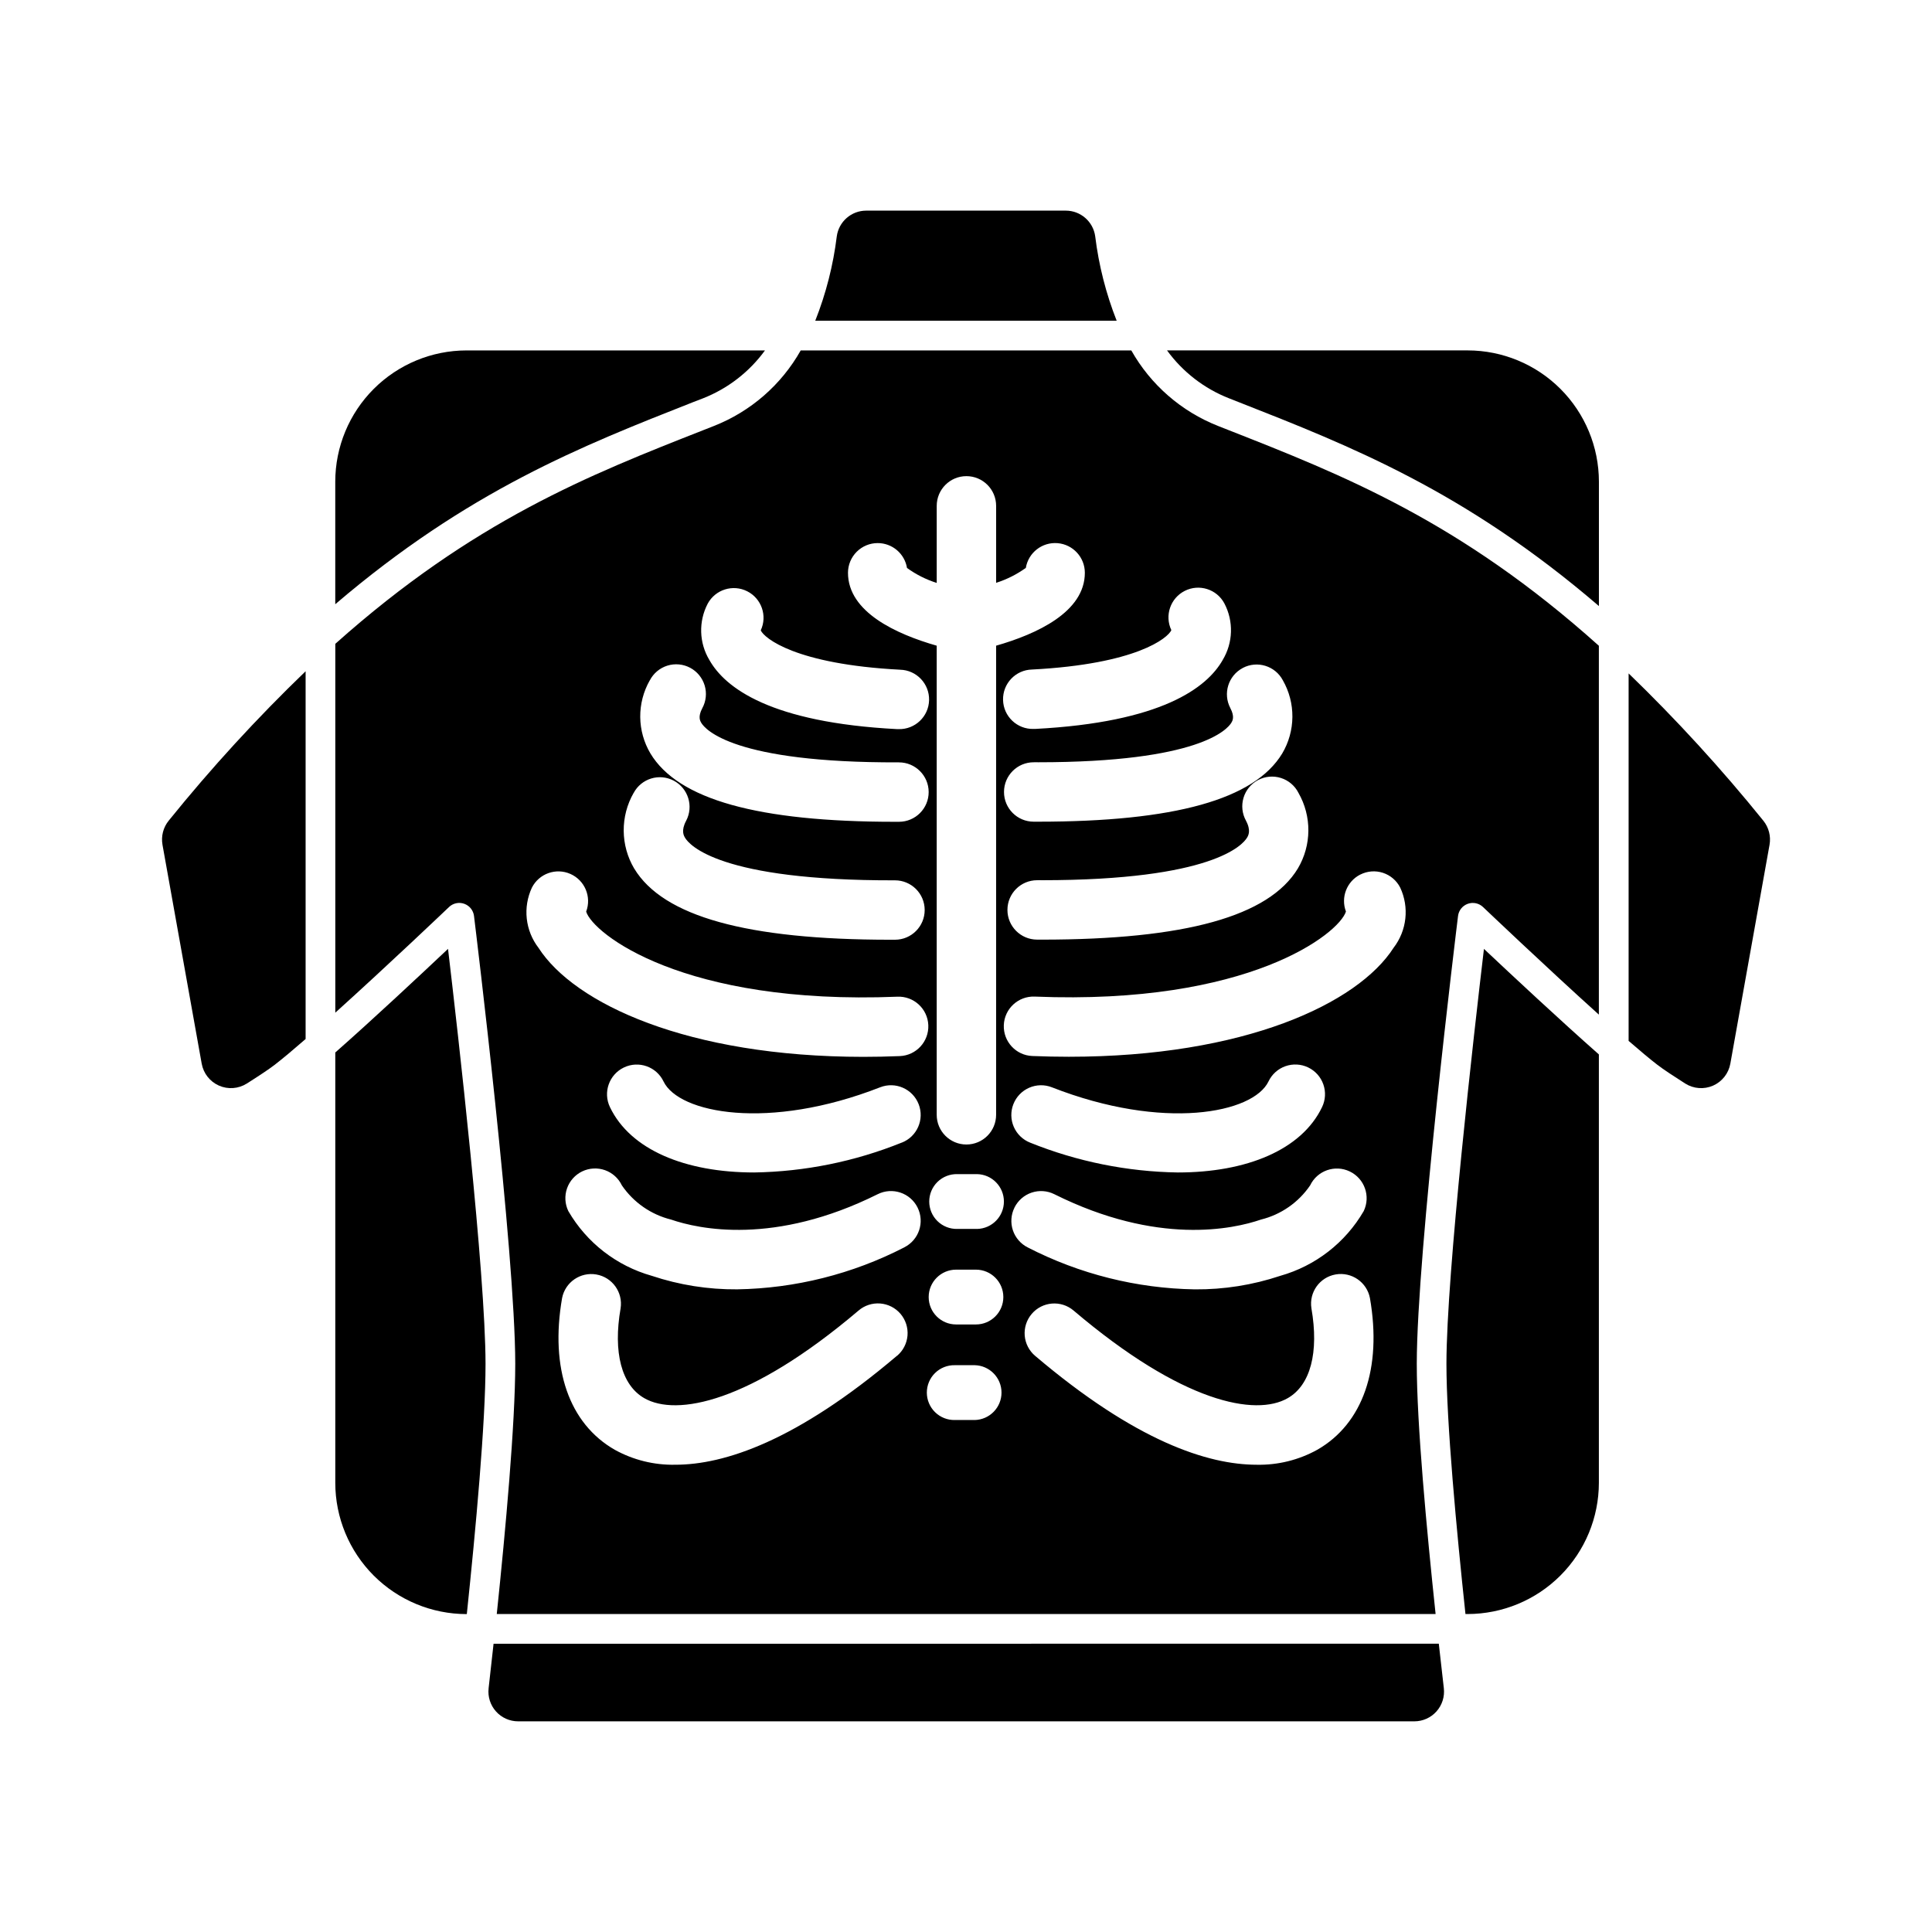 <?xml version="1.0" encoding="UTF-8"?>
<!-- Uploaded to: SVG Repo, www.svgrepo.com, Generator: SVG Repo Mixer Tools -->
<svg fill="#000000" width="800px" height="800px" version="1.1" viewBox="144 144 512 512" xmlns="http://www.w3.org/2000/svg">
 <g>
  <path d="m262.73 395.46c-7.164 6.758-19.707 18.5-29.875 27.461v114.05c0.008 9.219 3.676 18.062 10.195 24.582 6.523 6.519 15.363 10.188 24.582 10.199h0.078c2.344-22.289 4.973-50.801 4.961-66.336-0.02-23.988-7.312-87.742-9.941-109.96z"/>
  <path d="m330.33 249.55c6.559-2.582 12.246-6.984 16.398-12.684h-79.102c-9.219 0.008-18.059 3.68-24.582 10.199-6.519 6.519-10.188 15.359-10.195 24.582v32.477c35.207-30.078 65.336-41.941 94.773-53.531z"/>
  <path d="m527.32 505.4c0 15.531 2.664 44.047 5.043 66.336h0.578c9.223-0.012 18.062-3.68 24.582-10.199 6.519-6.519 10.188-15.363 10.195-24.582v-113.52c-10.266-9.055-23.152-21.086-30.457-27.969-2.629 22.215-9.922 85.969-9.941 109.94z"/>
  <path d="m274.8 579.61c-0.473 4.367-0.922 8.363-1.316 11.809h0.004c-0.254 2.227 0.457 4.457 1.953 6.129 1.492 1.672 3.629 2.625 5.871 2.625h237.5c2.242 0 4.379-0.957 5.871-2.629 1.496-1.676 2.203-3.906 1.949-6.137-0.395-3.449-0.855-7.438-1.336-11.809z"/>
  <path d="m426.45 199.82h-52.902c-3.938 0.004-7.266 2.918-7.793 6.82-0.945 7.66-2.859 15.168-5.699 22.348h79.871c-2.832-7.18-4.742-14.688-5.684-22.348-0.527-3.902-3.856-6.816-7.793-6.82z"/>
  <path d="m575.6 322.46v97.387c2.977 2.578 5.637 4.812 7.664 6.371 1.539 1.18 4.398 3.066 7.348 4.938 2.215 1.395 4.981 1.598 7.375 0.543 2.394-1.059 4.109-3.238 4.57-5.816l10.391-58.008v-0.004c0.402-2.273-0.207-4.606-1.66-6.398-11.086-13.727-23.004-26.754-35.688-39.012z"/>
  <path d="m532.95 236.86h-79.676c4.148 5.699 9.836 10.102 16.395 12.684l2.695 1.059c29.609 11.633 59.891 23.555 95.363 54.008v-32.969c-0.008-9.223-3.676-18.062-10.195-24.582-6.519-6.519-15.359-10.191-24.582-10.199z"/>
  <path d="m466.79 256.88c-9.73-3.836-17.844-10.902-22.984-20.012h-87.609c-5.137 9.109-13.254 16.176-22.984 20.012l-2.699 1.062c-30.164 11.855-61.062 24.008-97.656 56.68v97.746c13.926-12.551 29.914-27.773 30.133-27.992v-0.004c1.078-1.027 2.641-1.359 4.043-0.859 1.398 0.5 2.398 1.746 2.582 3.223 0.445 3.625 10.906 89.082 10.93 118.65 0 15.848-2.566 44.082-4.898 66.344h248.8c-2.363-22.285-5-50.5-4.988-66.344 0.023-29.566 10.488-115.03 10.934-118.65 0.184-1.477 1.184-2.719 2.582-3.219 1.402-0.5 2.961-0.168 4.039 0.855 0.238 0.223 16.656 15.867 30.699 28.512v-97.75c-36.848-33.062-67.91-45.266-98.238-57.195zm-90.191 31.043c3.856 0 7.141 2.793 7.766 6.594 2.398 1.734 5.055 3.07 7.875 3.965v-20.422c0-4.348 3.523-7.875 7.871-7.875 4.348 0 7.871 3.527 7.871 7.875v20.395c2.816-0.895 5.473-2.231 7.871-3.957 0.672-4.043 4.332-6.894 8.418-6.555 4.082 0.34 7.223 3.754 7.223 7.852 0 10.418-12.809 16.254-23.516 19.32v124.32c0 4.348-3.523 7.871-7.871 7.871-4.348 0-7.871-3.523-7.871-7.871v-124.32c-10.703-3.066-23.512-8.902-23.512-19.32 0-2.09 0.832-4.09 2.309-5.566 1.477-1.477 3.481-2.309 5.566-2.305zm-45.043 16.043c2.031-3.738 6.664-5.188 10.461-3.273 3.797 1.918 5.387 6.504 3.59 10.355 0.906 2.051 9.188 8.988 36.93 10.43l0.004 0.004c4.348 0.105 7.781 3.719 7.676 8.066-0.109 4.348-3.723 7.785-8.07 7.676h-0.395c-33.535-1.738-45.562-10.91-49.746-18.297-2.754-4.566-2.922-10.238-0.449-14.961zm-15.352 20.344c0.965-1.871 2.637-3.277 4.644-3.906 2.008-0.629 4.188-0.426 6.043 0.559 1.859 0.988 3.246 2.676 3.852 4.691 0.605 2.016 0.379 4.191-0.633 6.035-1.215 2.289-0.551 3.394-0.27 3.863 1.074 1.777 8.543 10.629 52.348 10.48h0.027l0.004 0.004c4.348-0.008 7.879 3.512 7.887 7.859 0.008 4.348-3.512 7.879-7.859 7.887h-1.18c-36.184 0-57.348-5.902-64.695-18.105-1.738-2.93-2.672-6.262-2.703-9.668-0.027-3.402 0.844-6.754 2.527-9.711zm-4.289 29.844c2.039-3.84 6.801-5.305 10.645-3.266 3.84 2.035 5.301 6.801 3.266 10.641-1.398 2.633-0.605 3.938-0.273 4.504 1.152 1.91 9.148 11.371 55.582 11.262h0.027c4.348-0.008 7.879 3.508 7.887 7.856 0.008 4.348-3.512 7.879-7.859 7.887h-1.258c-37.992 0-60.195-6.172-67.859-18.867l-0.004 0.004c-1.793-3.027-2.754-6.477-2.781-9.996-0.027-3.516 0.875-6.981 2.621-10.035zm-25.219 41.012c-1.719-2.242-2.789-4.91-3.098-7.719-0.305-2.809 0.164-5.648 1.359-8.211 1.895-3.727 6.371-5.328 10.199-3.637 3.824 1.688 5.664 6.074 4.184 9.988 1.758 5.785 25.66 24.852 82.484 22.547l-0.004-0.004c4.348-0.172 8.016 3.207 8.191 7.555 0.176 4.348-3.207 8.016-7.555 8.191-3.301 0.133-6.531 0.199-9.688 0.199-46.562-0.023-76.582-14.121-86.082-28.922zm94.996 108.14c-26.672 22.648-45.793 28.863-58.734 28.863-5.598 0.117-11.125-1.25-16.027-3.957-12.117-6.93-17.211-21.582-13.973-40.203 0.816-4.211 4.856-6.992 9.082-6.258 4.223 0.734 7.082 4.719 6.426 8.957-2.035 11.703 0.254 20.387 6.297 23.832 8.484 4.856 27.855 1.305 56.754-23.223 1.59-1.367 3.66-2.043 5.75-1.879 2.09 0.164 4.031 1.152 5.387 2.754 1.355 1.598 2.019 3.672 1.844 5.758-0.18 2.09-1.18 4.023-2.789 5.371zm1.938-28.734c-13.711 7.059-28.859 10.863-44.277 11.117-7.688 0.062-15.336-1.152-22.629-3.586-9.32-2.629-17.254-8.781-22.113-17.156-0.91-1.883-1.031-4.051-0.34-6.023 0.691-1.973 2.141-3.59 4.023-4.496 1.887-0.902 4.055-1.02 6.027-0.324 1.973 0.699 3.586 2.152 4.484 4.039 3.086 4.516 7.723 7.738 13.031 9.055 7.344 2.523 27.391 6.918 54.766-6.727 3.891-1.941 8.621-0.359 10.559 3.531 1.941 3.891 0.359 8.617-3.531 10.559zm-0.645-27.777c-12.441 5.023-25.703 7.707-39.117 7.922-18.254 0-32.801-5.988-38.227-17.32-1.879-3.922-0.223-8.625 3.699-10.504 3.922-1.879 8.621-0.223 10.5 3.699 4.043 8.441 27.836 13.117 57.406 1.551h0.004c4.047-1.586 8.613 0.414 10.199 4.465 1.582 4.051-0.418 8.617-4.465 10.199zm19.328 73.52-5.258 0.004c-1.957 0.043-3.848-0.703-5.246-2.07-1.398-1.367-2.188-3.238-2.188-5.195s0.789-3.832 2.188-5.199c1.398-1.367 3.289-2.109 5.246-2.066h5.258c3.945 0.094 7.098 3.32 7.098 7.266s-3.152 7.172-7.098 7.266zm0.32-25.32h-5.258c-4.012 0-7.266-3.25-7.266-7.262 0-4.008 3.254-7.262 7.266-7.262h5.258c4.008 0 7.262 3.254 7.262 7.262 0 4.012-3.254 7.262-7.262 7.262zm0.32-25.316h-5.262c-1.957 0.047-3.848-0.699-5.246-2.066-1.398-1.367-2.188-3.238-2.188-5.195 0-1.957 0.789-3.832 2.188-5.199 1.398-1.367 3.289-2.109 5.246-2.066h5.258c3.945 0.094 7.098 3.32 7.098 7.266 0 3.945-3.152 7.172-7.098 7.262zm9.895-5.668-0.004 0.004c0.934-1.871 2.566-3.297 4.547-3.961s4.141-0.516 6.012 0.418c27.363 13.645 47.414 9.254 54.766 6.727 5.309-1.312 9.945-4.535 13.027-9.055 1.879-3.922 6.582-5.578 10.504-3.695 3.922 1.879 5.578 6.578 3.699 10.5-4.863 8.379-12.797 14.531-22.117 17.16-7.293 2.434-14.941 3.648-22.629 3.586-15.414-0.25-30.566-4.051-44.277-11.105-1.867-0.934-3.289-2.566-3.953-4.547-0.66-1.984-0.508-4.144 0.422-6.012zm-0.289-27.402c0.758-1.941 2.262-3.508 4.172-4.344 1.914-0.84 4.082-0.883 6.027-0.121 29.566 11.566 53.359 6.891 57.406-1.551 0.898-1.891 2.512-3.344 4.484-4.039 1.973-0.695 4.141-0.582 6.023 0.324 1.887 0.902 3.336 2.519 4.027 4.496 0.691 1.973 0.57 4.141-0.34 6.023-5.418 11.316-19.973 17.32-38.223 17.32-13.41-0.207-26.672-2.883-39.113-7.894-1.949-0.758-3.516-2.266-4.352-4.18-0.84-1.918-0.879-4.086-0.113-6.035zm80.512 91.605c-4.898 2.707-10.43 4.074-16.023 3.957-12.941 0-32.055-6.207-58.738-28.867v0.004c-1.59-1.352-2.582-3.281-2.75-5.363-0.168-2.082 0.496-4.144 1.848-5.734 2.812-3.316 7.781-3.719 11.098-0.906 28.891 24.543 48.254 28.098 56.754 23.223 6.027-3.445 8.312-12.129 6.277-23.832-0.656-4.238 2.203-8.223 6.43-8.957 4.223-0.734 8.262 2.047 9.078 6.258 3.238 18.633-1.855 33.285-13.973 40.219zm11.414-152.44c1.859-0.949 4.023-1.117 6.008-0.469 1.988 0.648 3.633 2.059 4.578 3.918 1.195 2.562 1.664 5.402 1.355 8.211-0.305 2.809-1.379 5.477-3.098 7.719-9.492 14.801-39.523 28.895-86.07 28.898-3.148 0-6.379-0.066-9.688-0.199h0.004c-4.348-0.176-7.731-3.844-7.555-8.191 0.172-4.348 3.84-7.727 8.188-7.555 56.781 2.312 80.719-16.758 82.48-22.547v0.004c-1.418-3.75 0.211-7.965 3.781-9.789zm-16.375-21.648c1.746 3.051 2.648 6.516 2.621 10.031-0.027 3.516-0.988 6.961-2.781 9.988-7.664 12.695-29.871 18.867-67.859 18.867h-1.246l-0.004-0.004c-4.348-0.008-7.867-3.535-7.859-7.883 0.008-4.348 3.535-7.867 7.883-7.859 0.395-0.039 0.789 0 1.199 0 45.297 0 53.266-9.367 54.406-11.262 0.34-0.559 1.129-1.871-0.27-4.504h0.004c-1.027-1.848-1.266-4.031-0.664-6.059 0.598-2.027 1.988-3.727 3.859-4.719 1.867-0.992 4.055-1.188 6.07-0.547 2.016 0.637 3.688 2.062 4.641 3.949zm-14.773-33.109h0.004c3.836-2.027 8.59-0.566 10.625 3.266 1.688 2.957 2.562 6.309 2.531 9.715-0.027 3.402-0.957 6.742-2.691 9.672-7.348 12.168-28.516 18.086-64.695 18.086h-1.184c-4.348-0.008-7.863-3.539-7.856-7.887 0.008-4.348 3.535-7.867 7.883-7.859 0.395-0.027 0.766 0 1.145 0 42.723 0 50.164-8.719 51.227-10.48 0.285-0.473 0.949-1.574-0.27-3.863l0.004-0.004c-2.027-3.836-0.57-8.594 3.266-10.629zm-5.293-2.141c-4.184 7.387-16.215 16.559-49.746 18.297h-0.414c-4.348 0.109-7.961-3.328-8.066-7.676-0.109-4.348 3.324-7.961 7.672-8.066 27.746-1.441 36.027-8.379 36.926-10.43l0.004-0.004c-1.84-3.863-0.258-8.488 3.562-10.414 3.82-1.926 8.48-0.445 10.492 3.332 2.481 4.727 2.309 10.402-0.445 14.977z"/>
  <path d="m187.06 367.87 10.391 58.012 0.004 0.004c0.461 2.574 2.172 4.754 4.57 5.812 2.394 1.055 5.16 0.852 7.375-0.543 2.953-1.871 5.809-3.742 7.348-4.934 2.156-1.66 5.023-4.07 8.242-6.871v-97.461c-12.906 12.422-25.023 25.645-36.273 39.582-1.457 1.793-2.059 4.129-1.656 6.398z"/>
 </g>
</svg>